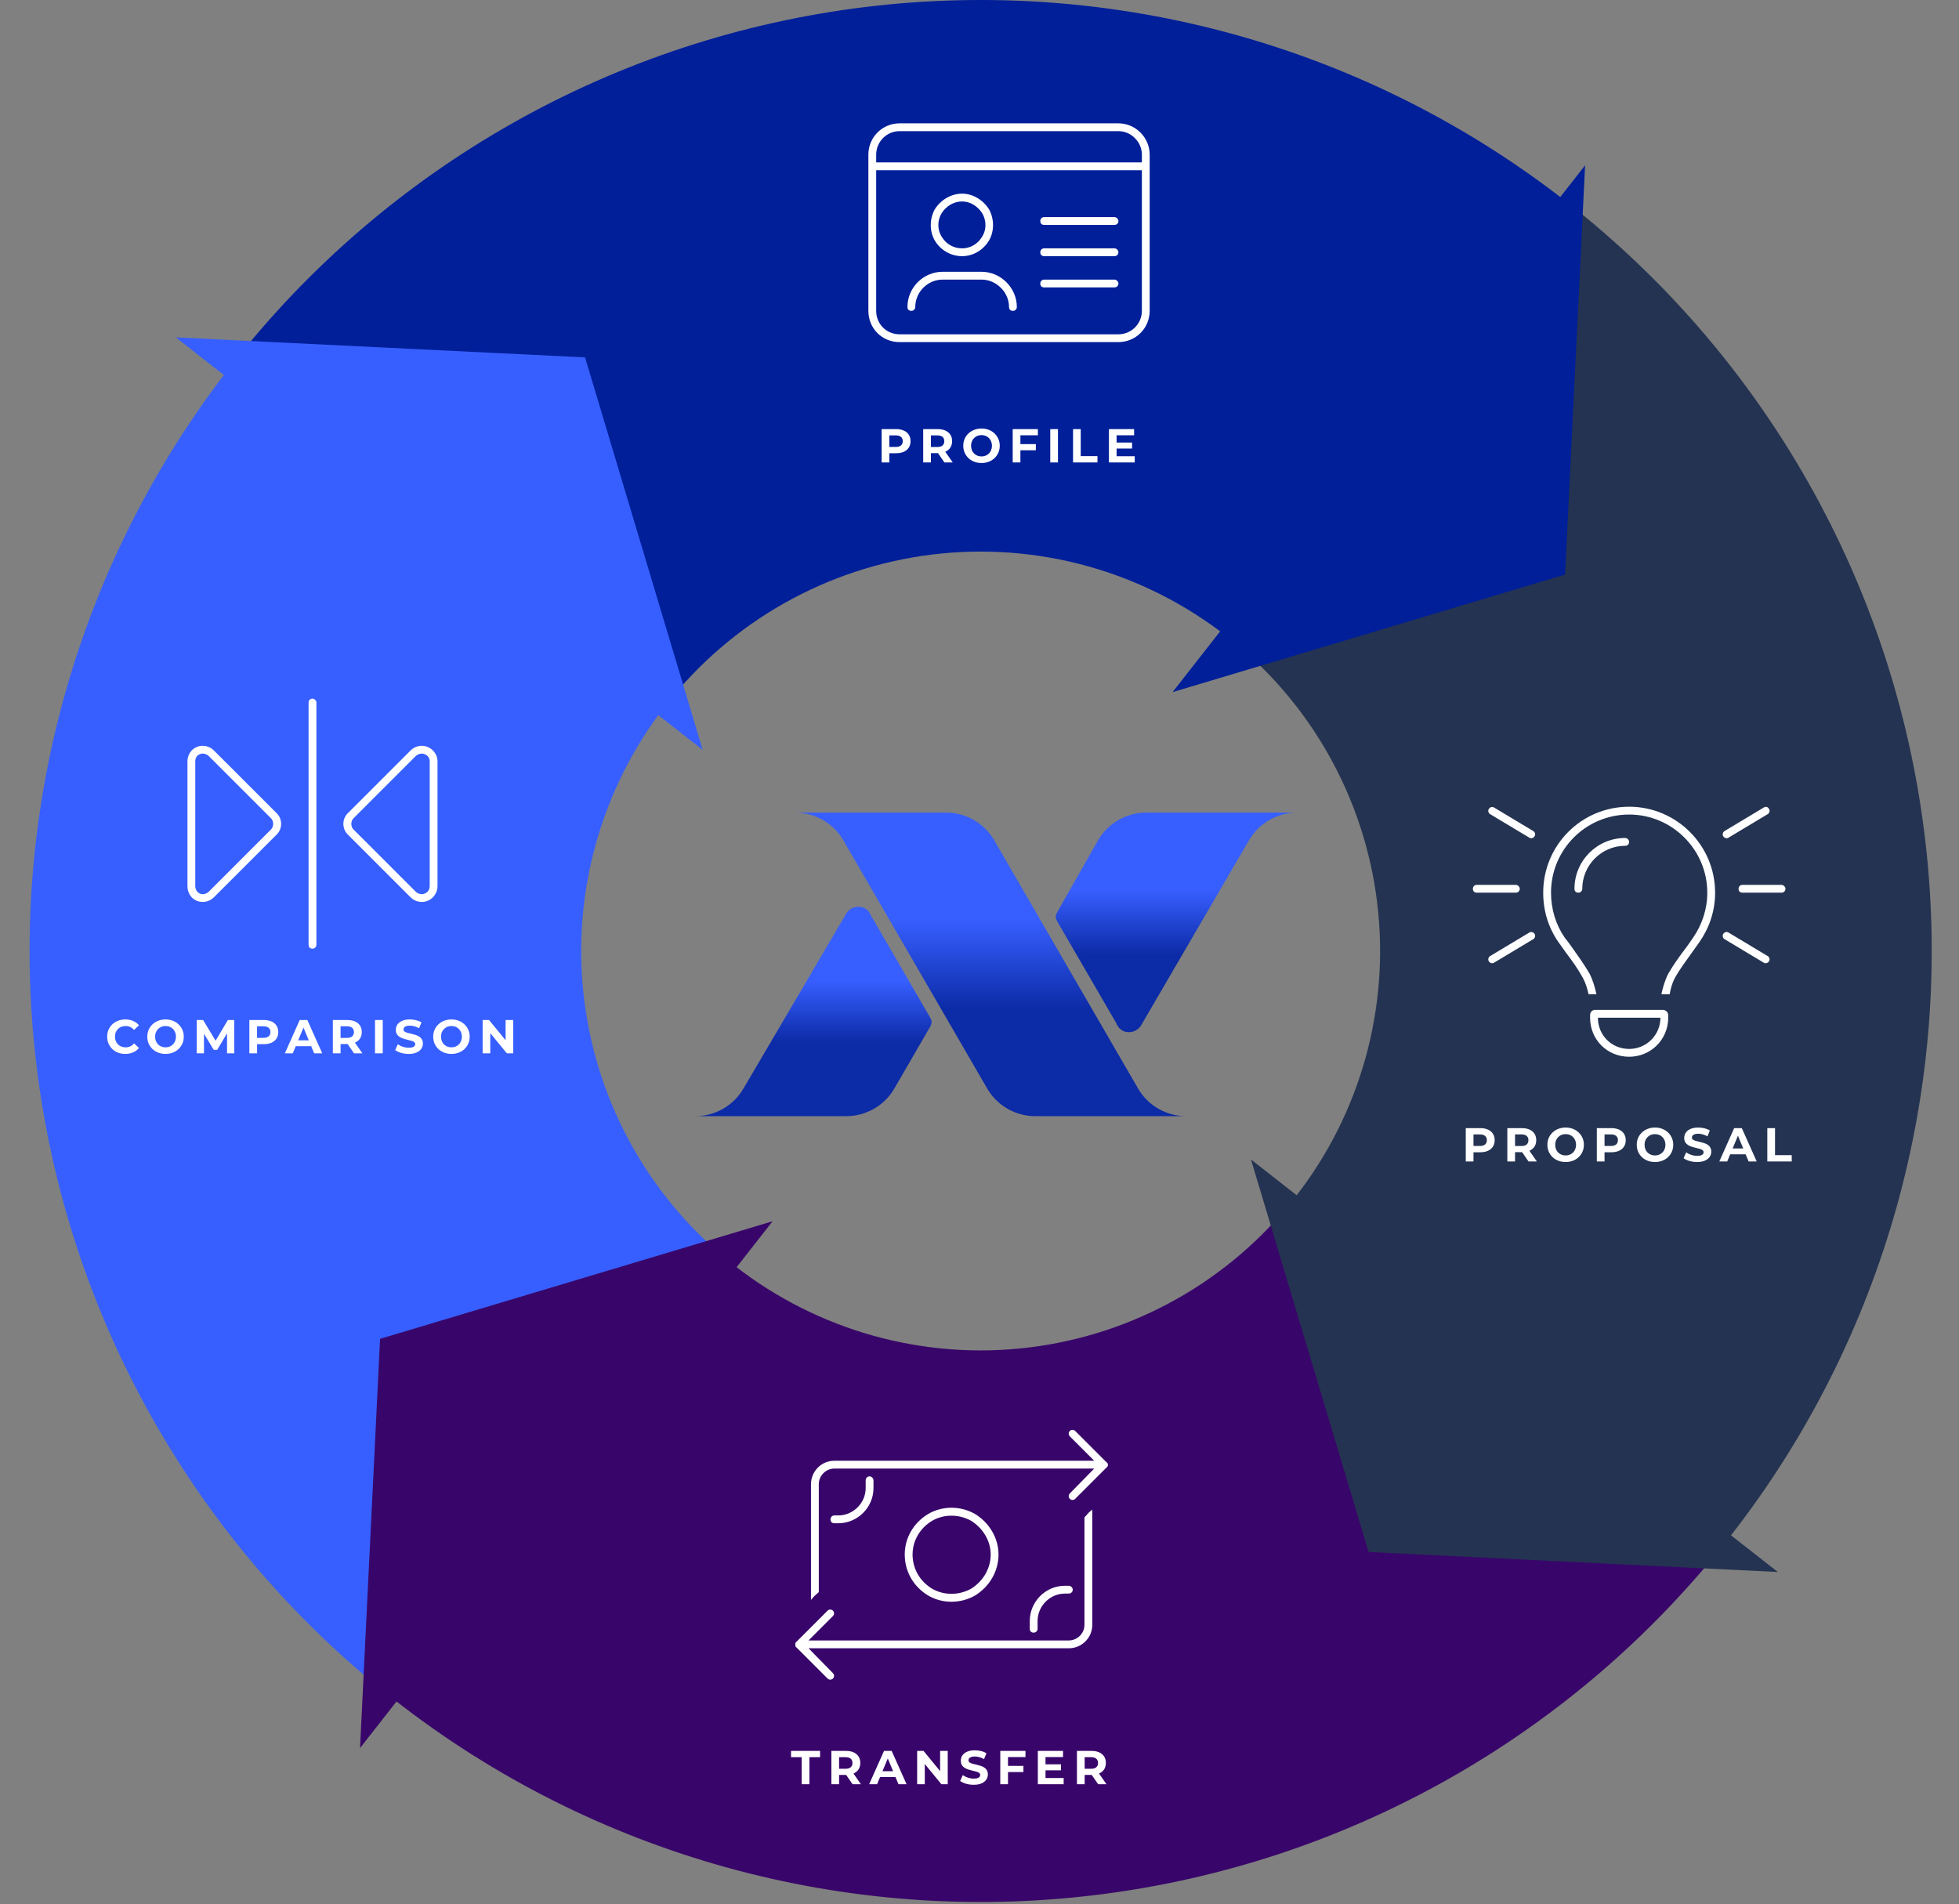 <svg width="574" height="558" viewBox="0 0 574 558" fill="none" xmlns="http://www.w3.org/2000/svg">
<rect x="0" y="0" width="574" height="558" fill="#808080" stroke="none"/>
<path d="M459.141 59.261C430.328 36.7 397.353 20.034 362.099 10.216C326.846 0.398 290.003 -2.38 253.676 2.04C217.348 6.461 182.247 17.993 150.377 35.979C118.506 53.965 90.49 78.052 67.929 106.865L195.186 206.512C204.661 194.41 216.428 184.294 229.814 176.739C243.199 169.185 257.942 164.342 273.199 162.485C288.457 160.629 303.931 161.795 318.737 165.919C333.544 170.042 347.393 177.042 359.495 186.518L459.141 59.261Z" fill="#001F99"/>
<path d="M506.745 450.473C552.31 392.283 572.893 318.375 563.966 245.008C555.038 171.641 517.332 104.826 459.141 59.261L359.495 186.518C383.935 205.655 399.772 233.718 403.521 264.532C407.271 295.345 398.626 326.387 379.488 350.827L506.745 450.473Z" fill="#243351"/>
<path d="M115.533 498.078C173.724 543.643 247.632 564.226 320.998 555.298C394.365 546.371 461.18 508.664 506.745 450.473L379.488 350.827C360.351 375.267 332.289 391.104 301.475 394.853C270.661 398.603 239.619 389.958 215.179 370.821L115.533 498.078Z" fill="#38066A"/>
<path d="M67.929 106.865C22.363 165.056 1.781 238.964 10.708 312.331C19.636 385.697 57.342 452.512 115.533 498.078L215.179 370.821C190.739 351.683 174.902 323.621 171.153 292.807C167.403 261.993 176.048 230.952 195.186 206.512L67.929 106.865Z" fill="#375FFF"/>
<path d="M458.574 168.358L343.565 202.816L464.445 48.441L458.574 168.358Z" fill="#001F99"/>
<path d="M171.425 104.727L51.508 98.855L205.883 219.736L171.425 104.727Z" fill="#375FFF"/>
<path d="M111.362 392.321L105.491 512.237L226.371 357.862L111.362 392.321Z" fill="#38066A"/>
<path d="M401.004 454.77L520.92 460.642L366.545 339.761L401.004 454.77Z" fill="#243351"/>
<path d="M258.326 135.506V125.737H262.554C263.428 125.737 264.182 125.882 264.815 126.17C265.447 126.449 265.936 126.854 266.28 127.384C266.624 127.914 266.796 128.547 266.796 129.282C266.796 130.008 266.624 130.636 266.28 131.166C265.936 131.696 265.447 132.106 264.815 132.394C264.182 132.673 263.428 132.813 262.554 132.813H259.581L260.586 131.794V135.506H258.326ZM260.586 132.045L259.581 130.971H262.428C263.126 130.971 263.647 130.822 263.991 130.524C264.336 130.226 264.508 129.812 264.508 129.282C264.508 128.742 264.336 128.324 263.991 128.026C263.647 127.728 263.126 127.58 262.428 127.58H259.581L260.586 126.505V132.045ZM270.504 135.506V125.737H274.676C276.035 125.737 277.091 126.054 277.844 126.686C278.598 127.31 278.975 128.175 278.975 129.282C278.975 130.008 278.802 130.636 278.458 131.166C278.114 131.687 277.625 132.087 276.993 132.366C276.36 132.645 275.607 132.785 274.732 132.785H271.76L272.764 131.794V135.506H270.504ZM276.714 135.506L274.272 131.961H276.686L279.156 135.506H276.714ZM272.764 132.045L271.76 130.985H274.607C275.304 130.985 275.825 130.836 276.169 130.538C276.514 130.231 276.686 129.812 276.686 129.282C276.686 128.742 276.514 128.324 276.169 128.026C275.825 127.728 275.304 127.58 274.607 127.58H271.76L272.764 126.505V132.045ZM287.604 135.674C286.832 135.674 286.115 135.548 285.455 135.297C284.803 135.046 284.236 134.692 283.752 134.236C283.278 133.78 282.905 133.245 282.636 132.631C282.375 132.017 282.245 131.347 282.245 130.622C282.245 129.896 282.375 129.226 282.636 128.612C282.905 127.998 283.282 127.463 283.766 127.007C284.25 126.552 284.817 126.198 285.469 125.947C286.12 125.696 286.827 125.57 287.59 125.57C288.362 125.57 289.069 125.696 289.711 125.947C290.362 126.198 290.925 126.552 291.4 127.007C291.883 127.463 292.26 127.998 292.53 128.612C292.8 129.217 292.935 129.887 292.935 130.622C292.935 131.347 292.8 132.022 292.53 132.645C292.26 133.259 291.883 133.794 291.4 134.25C290.925 134.697 290.362 135.046 289.711 135.297C289.069 135.548 288.367 135.674 287.604 135.674ZM287.59 133.748C288.027 133.748 288.427 133.673 288.79 133.524C289.162 133.376 289.488 133.162 289.767 132.883C290.046 132.603 290.26 132.273 290.409 131.892C290.567 131.51 290.646 131.087 290.646 130.622C290.646 130.157 290.567 129.733 290.409 129.352C290.26 128.97 290.046 128.64 289.767 128.361C289.497 128.082 289.176 127.868 288.804 127.719C288.432 127.57 288.027 127.496 287.59 127.496C287.153 127.496 286.748 127.57 286.376 127.719C286.013 127.868 285.692 128.082 285.413 128.361C285.134 128.64 284.915 128.97 284.757 129.352C284.608 129.733 284.534 130.157 284.534 130.622C284.534 131.078 284.608 131.501 284.757 131.892C284.915 132.273 285.129 132.603 285.399 132.883C285.678 133.162 286.004 133.376 286.376 133.524C286.748 133.673 287.153 133.748 287.59 133.748ZM296.727 135.506V125.737H304.109V127.552H298.988V135.506H296.727ZM298.82 131.948V130.133H303.509V131.948H298.82ZM307.733 135.506V125.737H309.994V135.506H307.733ZM314.406 135.506V125.737H316.666V133.664H321.565V135.506H314.406ZM324.921 135.506V125.737H332.303V127.552H327.168V133.692H332.485V135.506H324.921ZM327 131.431V129.673H331.703V131.431H327Z" fill="white"/>
<path d="M263.599 38.431C259.735 38.431 256.73 41.579 256.73 45.299V47.589H334.575V45.299C334.575 41.579 331.427 38.431 327.706 38.431H263.599ZM256.73 49.878V91.09C256.73 94.954 259.735 97.959 263.599 97.959H327.706C331.427 97.959 334.575 94.954 334.575 91.09V49.878H256.73ZM254.441 45.299C254.441 40.291 258.448 36.141 263.599 36.141H327.706C332.714 36.141 336.864 40.291 336.864 45.299V91.09C336.864 96.242 332.714 100.248 327.706 100.248H263.599C258.448 100.248 254.441 96.242 254.441 91.09V45.299ZM281.915 72.774C284.348 72.774 286.494 71.486 287.782 69.339C289.07 67.336 289.07 64.617 287.782 62.471C286.494 60.468 284.348 59.036 281.915 59.036C279.34 59.036 277.193 60.468 275.905 62.471C274.617 64.617 274.617 67.336 275.905 69.339C277.193 71.486 279.34 72.774 281.915 72.774ZM281.915 56.747C285.063 56.747 288.069 58.607 289.786 61.326C291.36 64.188 291.36 67.765 289.786 70.484C288.069 73.346 285.063 75.063 281.915 75.063C278.624 75.063 275.619 73.346 273.902 70.484C272.328 67.765 272.328 64.188 273.902 61.326C275.619 58.607 278.624 56.747 281.915 56.747ZM276.192 81.932C271.756 81.932 268.178 85.652 268.178 89.945C268.178 90.661 267.606 91.09 267.033 91.09C266.318 91.09 265.889 90.661 265.889 89.945C265.889 84.365 270.468 79.642 276.192 79.642H287.639C293.22 79.642 297.942 84.365 297.942 89.945C297.942 90.661 297.37 91.09 296.797 91.09C296.082 91.09 295.653 90.661 295.653 89.945C295.653 85.652 291.932 81.932 287.639 81.932H276.192ZM304.811 64.76C304.811 64.188 305.24 63.616 305.956 63.616H326.561C327.134 63.616 327.706 64.188 327.706 64.76C327.706 65.476 327.134 65.905 326.561 65.905H305.956C305.24 65.905 304.811 65.476 304.811 64.76ZM304.811 73.918C304.811 73.346 305.24 72.774 305.956 72.774H326.561C327.134 72.774 327.706 73.346 327.706 73.918C327.706 74.634 327.134 75.063 326.561 75.063H305.956C305.24 75.063 304.811 74.634 304.811 73.918ZM304.811 83.077C304.811 82.504 305.24 81.932 305.956 81.932H326.561C327.134 81.932 327.706 82.504 327.706 83.077C327.706 83.792 327.134 84.221 326.561 84.221H305.956C305.24 84.221 304.811 83.792 304.811 83.077Z" fill="white"/>
<path d="M36.693 308.829C35.939 308.829 35.237 308.708 34.586 308.466C33.944 308.215 33.386 307.861 32.911 307.405C32.437 306.949 32.064 306.414 31.795 305.8C31.534 305.186 31.404 304.512 31.404 303.777C31.404 303.042 31.534 302.367 31.795 301.753C32.064 301.139 32.437 300.604 32.911 300.148C33.395 299.693 33.958 299.344 34.6 299.102C35.242 298.851 35.944 298.725 36.707 298.725C37.553 298.725 38.316 298.874 38.995 299.172C39.684 299.46 40.261 299.888 40.726 300.455L39.275 301.795C38.94 301.414 38.568 301.13 38.158 300.944C37.749 300.749 37.302 300.651 36.819 300.651C36.363 300.651 35.944 300.725 35.562 300.874C35.181 301.023 34.851 301.237 34.572 301.516C34.293 301.795 34.074 302.125 33.916 302.507C33.767 302.888 33.693 303.312 33.693 303.777C33.693 304.242 33.767 304.665 33.916 305.047C34.074 305.428 34.293 305.758 34.572 306.038C34.851 306.317 35.181 306.531 35.562 306.68C35.944 306.828 36.363 306.903 36.819 306.903C37.302 306.903 37.749 306.81 38.158 306.624C38.568 306.428 38.94 306.135 39.275 305.745L40.726 307.084C40.261 307.652 39.684 308.084 38.995 308.382C38.316 308.68 37.549 308.829 36.693 308.829ZM48.518 308.829C47.746 308.829 47.03 308.703 46.369 308.452C45.718 308.201 45.151 307.847 44.667 307.391C44.192 306.935 43.82 306.4 43.55 305.786C43.29 305.172 43.16 304.503 43.16 303.777C43.16 303.051 43.29 302.381 43.55 301.767C43.82 301.153 44.197 300.618 44.681 300.162C45.164 299.707 45.732 299.353 46.383 299.102C47.035 298.851 47.742 298.725 48.504 298.725C49.277 298.725 49.984 298.851 50.626 299.102C51.277 299.353 51.84 299.707 52.314 300.162C52.798 300.618 53.175 301.153 53.445 301.767C53.714 302.372 53.849 303.042 53.849 303.777C53.849 304.503 53.714 305.177 53.445 305.8C53.175 306.414 52.798 306.949 52.314 307.405C51.84 307.852 51.277 308.201 50.626 308.452C49.984 308.703 49.281 308.829 48.518 308.829ZM48.504 306.903C48.942 306.903 49.342 306.828 49.705 306.68C50.077 306.531 50.402 306.317 50.681 306.038C50.961 305.758 51.175 305.428 51.323 305.047C51.481 304.665 51.561 304.242 51.561 303.777C51.561 303.312 51.481 302.888 51.323 302.507C51.175 302.125 50.961 301.795 50.681 301.516C50.412 301.237 50.091 301.023 49.718 300.874C49.346 300.725 48.942 300.651 48.504 300.651C48.067 300.651 47.662 300.725 47.29 300.874C46.928 301.023 46.606 301.237 46.327 301.516C46.048 301.795 45.83 302.125 45.672 302.507C45.523 302.888 45.448 303.312 45.448 303.777C45.448 304.233 45.523 304.656 45.672 305.047C45.83 305.428 46.044 305.758 46.313 306.038C46.593 306.317 46.918 306.531 47.29 306.68C47.662 306.828 48.067 306.903 48.504 306.903ZM57.642 308.661V298.893H59.512L63.67 305.786H62.679L66.768 298.893H68.624L68.652 308.661H66.531L66.517 302.144H66.908L63.642 307.629H62.624L59.288 302.144H59.763V308.661H57.642ZM73.063 308.661V298.893H77.292C78.166 298.893 78.92 299.037 79.552 299.325C80.185 299.604 80.674 300.009 81.018 300.539C81.362 301.07 81.534 301.702 81.534 302.437C81.534 303.163 81.362 303.791 81.018 304.321C80.674 304.851 80.185 305.261 79.552 305.549C78.92 305.828 78.166 305.968 77.292 305.968H74.319L75.324 304.949V308.661H73.063ZM75.324 305.2L74.319 304.126H77.166C77.864 304.126 78.385 303.977 78.729 303.679C79.073 303.381 79.246 302.967 79.246 302.437C79.246 301.898 79.073 301.479 78.729 301.181C78.385 300.883 77.864 300.735 77.166 300.735H74.319L75.324 299.66V305.2ZM83.467 308.661L87.821 298.893H90.054L94.422 308.661H92.049L88.477 300.037H89.37L85.784 308.661H83.467ZM85.644 306.568L86.244 304.851H91.268L91.882 306.568H85.644ZM97.529 308.661V298.893H101.701C103.06 298.893 104.116 299.209 104.869 299.841C105.623 300.465 105.999 301.33 105.999 302.437C105.999 303.163 105.827 303.791 105.483 304.321C105.139 304.842 104.65 305.242 104.018 305.521C103.385 305.8 102.632 305.94 101.757 305.94H98.785L99.789 304.949V308.661H97.529ZM103.739 308.661L101.297 305.117H103.711L106.181 308.661H103.739ZM99.789 305.2L98.785 304.14H101.631C102.329 304.14 102.85 303.991 103.194 303.693C103.539 303.386 103.711 302.967 103.711 302.437C103.711 301.898 103.539 301.479 103.194 301.181C102.85 300.883 102.329 300.735 101.631 300.735H98.785L99.789 299.66V305.2ZM109.884 308.661V298.893H112.145V308.661H109.884ZM119.766 308.829C118.985 308.829 118.236 308.726 117.519 308.522C116.803 308.308 116.226 308.033 115.789 307.698L116.556 305.996C116.975 306.293 117.468 306.54 118.036 306.735C118.612 306.921 119.194 307.014 119.78 307.014C120.227 307.014 120.585 306.973 120.855 306.889C121.134 306.796 121.338 306.67 121.469 306.512C121.599 306.354 121.664 306.173 121.664 305.968C121.664 305.707 121.562 305.503 121.357 305.354C121.152 305.196 120.882 305.07 120.548 304.977C120.213 304.875 119.84 304.782 119.431 304.698C119.031 304.605 118.626 304.493 118.217 304.363C117.817 304.233 117.449 304.065 117.115 303.861C116.78 303.656 116.505 303.386 116.291 303.051C116.086 302.716 115.984 302.288 115.984 301.767C115.984 301.209 116.133 300.702 116.431 300.246C116.738 299.781 117.194 299.414 117.798 299.144C118.412 298.865 119.18 298.725 120.101 298.725C120.715 298.725 121.32 298.799 121.915 298.948C122.511 299.088 123.036 299.302 123.492 299.59L122.794 301.307C122.338 301.046 121.883 300.856 121.427 300.735C120.971 300.604 120.524 300.539 120.087 300.539C119.65 300.539 119.292 300.59 119.012 300.693C118.733 300.795 118.533 300.93 118.412 301.097C118.291 301.256 118.231 301.442 118.231 301.656C118.231 301.907 118.333 302.112 118.538 302.27C118.743 302.419 119.012 302.539 119.347 302.633C119.682 302.726 120.05 302.819 120.45 302.912C120.859 303.005 121.264 303.112 121.664 303.233C122.073 303.354 122.445 303.516 122.78 303.721C123.115 303.926 123.385 304.196 123.59 304.53C123.804 304.865 123.911 305.289 123.911 305.8C123.911 306.349 123.757 306.852 123.45 307.308C123.143 307.763 122.683 308.131 122.069 308.41C121.464 308.689 120.696 308.829 119.766 308.829ZM132.294 308.829C131.521 308.829 130.805 308.703 130.144 308.452C129.493 308.201 128.926 307.847 128.442 307.391C127.967 306.935 127.595 306.4 127.326 305.786C127.065 305.172 126.935 304.503 126.935 303.777C126.935 303.051 127.065 302.381 127.326 301.767C127.595 301.153 127.972 300.618 128.456 300.162C128.94 299.707 129.507 299.353 130.158 299.102C130.81 298.851 131.517 298.725 132.28 298.725C133.052 298.725 133.759 298.851 134.401 299.102C135.052 299.353 135.615 299.707 136.089 300.162C136.573 300.618 136.95 301.153 137.22 301.767C137.49 302.372 137.625 303.042 137.625 303.777C137.625 304.503 137.49 305.177 137.22 305.8C136.95 306.414 136.573 306.949 136.089 307.405C135.615 307.852 135.052 308.201 134.401 308.452C133.759 308.703 133.056 308.829 132.294 308.829ZM132.28 306.903C132.717 306.903 133.117 306.828 133.48 306.68C133.852 306.531 134.178 306.317 134.457 306.038C134.736 305.758 134.95 305.428 135.099 305.047C135.257 304.665 135.336 304.242 135.336 303.777C135.336 303.312 135.257 302.888 135.099 302.507C134.95 302.125 134.736 301.795 134.457 301.516C134.187 301.237 133.866 301.023 133.494 300.874C133.122 300.725 132.717 300.651 132.28 300.651C131.842 300.651 131.438 300.725 131.066 300.874C130.703 301.023 130.382 301.237 130.103 301.516C129.824 301.795 129.605 302.125 129.447 302.507C129.298 302.888 129.223 303.312 129.223 303.777C129.223 304.233 129.298 304.656 129.447 305.047C129.605 305.428 129.819 305.758 130.089 306.038C130.368 306.317 130.693 306.531 131.066 306.68C131.438 306.828 131.842 306.903 132.28 306.903ZM141.417 308.661V298.893H143.287L149.05 305.926H148.143V298.893H150.376V308.661H148.52L142.743 301.628H143.65V308.661H141.417Z" fill="white"/>
<path d="M91.562 204.717C92.134 204.717 92.707 205.29 92.707 205.862V276.838C92.707 277.553 92.134 277.982 91.562 277.982C90.846 277.982 90.417 277.553 90.417 276.838V205.862C90.417 205.29 90.846 204.717 91.562 204.717ZM57.219 223.033V259.666C57.219 260.668 57.791 261.526 58.507 261.813C59.365 262.242 60.367 261.956 61.082 261.383L79.399 243.067C80.257 242.208 80.257 240.634 79.399 239.776L61.082 221.459C60.367 220.887 59.365 220.601 58.507 221.03C57.648 221.316 57.219 222.175 57.219 223.033ZM80.973 244.641L62.656 262.957C61.368 264.245 59.365 264.674 57.648 263.959C55.931 263.243 54.929 261.526 54.929 259.666V223.033C54.929 221.316 55.931 219.599 57.648 218.884C59.365 218.168 61.368 218.598 62.656 219.885L80.973 238.202C82.833 239.919 82.833 242.924 80.973 244.641ZM124.474 221.03C123.615 220.601 122.614 220.887 121.898 221.459L103.582 239.776C102.723 240.634 102.723 242.208 103.582 243.067L121.898 261.383C122.614 261.956 123.615 262.242 124.474 261.813C125.332 261.526 125.905 260.668 125.905 259.666V223.033C125.905 222.175 125.332 221.316 124.474 221.03ZM102.008 238.202L120.324 219.885C121.612 218.598 123.615 218.168 125.332 218.884C127.05 219.599 128.194 221.316 128.194 223.033V259.666C128.194 261.526 127.05 263.243 125.332 263.959C123.615 264.674 121.612 264.245 120.324 262.957L102.008 244.641C100.148 242.924 100.148 239.919 102.008 238.202Z" fill="white"/>
<path d="M429.479 340.339V330.571H433.707C434.582 330.571 435.335 330.715 435.968 331.003C436.6 331.282 437.089 331.687 437.433 332.217C437.777 332.748 437.949 333.38 437.949 334.115C437.949 334.841 437.777 335.469 437.433 335.999C437.089 336.53 436.6 336.939 435.968 337.227C435.335 337.506 434.582 337.646 433.707 337.646H430.735L431.739 336.627V340.339H429.479ZM431.739 336.878L430.735 335.804H433.581C434.279 335.804 434.8 335.655 435.144 335.357C435.489 335.06 435.661 334.646 435.661 334.115C435.661 333.576 435.489 333.157 435.144 332.859C434.8 332.562 434.279 332.413 433.581 332.413H430.735L431.739 331.338V336.878ZM441.657 340.339V330.571H445.829C447.188 330.571 448.244 330.887 448.997 331.52C449.751 332.143 450.128 333.008 450.128 334.115C450.128 334.841 449.955 335.469 449.611 335.999C449.267 336.52 448.779 336.92 448.146 337.199C447.513 337.478 446.76 337.618 445.885 337.618H442.913L443.917 336.627V340.339H441.657ZM447.867 340.339L445.425 336.795H447.839L450.309 340.339H447.867ZM443.917 336.878L442.913 335.818H445.76C446.457 335.818 446.978 335.669 447.323 335.371C447.667 335.064 447.839 334.646 447.839 334.115C447.839 333.576 447.667 333.157 447.323 332.859C446.978 332.562 446.457 332.413 445.76 332.413H442.913L443.917 331.338V336.878ZM458.757 340.507C457.985 340.507 457.268 340.381 456.608 340.13C455.956 339.879 455.389 339.525 454.905 339.069C454.431 338.613 454.059 338.079 453.789 337.465C453.528 336.85 453.398 336.181 453.398 335.455C453.398 334.729 453.528 334.059 453.789 333.445C454.059 332.831 454.435 332.296 454.919 331.841C455.403 331.385 455.97 331.031 456.622 330.78C457.273 330.529 457.98 330.403 458.743 330.403C459.515 330.403 460.222 330.529 460.864 330.78C461.515 331.031 462.078 331.385 462.553 331.841C463.036 332.296 463.413 332.831 463.683 333.445C463.953 334.05 464.088 334.72 464.088 335.455C464.088 336.181 463.953 336.855 463.683 337.478C463.413 338.092 463.036 338.627 462.553 339.083C462.078 339.53 461.515 339.879 460.864 340.13C460.222 340.381 459.52 340.507 458.757 340.507ZM458.743 338.581C459.18 338.581 459.58 338.507 459.943 338.358C460.315 338.209 460.641 337.995 460.92 337.716C461.199 337.437 461.413 337.106 461.562 336.725C461.72 336.343 461.799 335.92 461.799 335.455C461.799 334.99 461.72 334.566 461.562 334.185C461.413 333.804 461.199 333.473 460.92 333.194C460.65 332.915 460.329 332.701 459.957 332.552C459.585 332.403 459.18 332.329 458.743 332.329C458.306 332.329 457.901 332.403 457.529 332.552C457.166 332.701 456.845 332.915 456.566 333.194C456.287 333.473 456.068 333.804 455.91 334.185C455.761 334.566 455.687 334.99 455.687 335.455C455.687 335.911 455.761 336.334 455.91 336.725C456.068 337.106 456.282 337.437 456.552 337.716C456.831 337.995 457.157 338.209 457.529 338.358C457.901 338.507 458.306 338.581 458.743 338.581ZM467.88 340.339V330.571H472.109C472.983 330.571 473.737 330.715 474.369 331.003C475.002 331.282 475.49 331.687 475.835 332.217C476.179 332.748 476.351 333.38 476.351 334.115C476.351 334.841 476.179 335.469 475.835 335.999C475.49 336.53 475.002 336.939 474.369 337.227C473.737 337.506 472.983 337.646 472.109 337.646H469.136L470.141 336.627V340.339H467.88ZM470.141 336.878L469.136 335.804H471.983C472.681 335.804 473.202 335.655 473.546 335.357C473.89 335.06 474.062 334.646 474.062 334.115C474.062 333.576 473.89 333.157 473.546 332.859C473.202 332.562 472.681 332.413 471.983 332.413H469.136L470.141 331.338V336.878ZM484.939 340.507C484.167 340.507 483.451 340.381 482.79 340.13C482.139 339.879 481.571 339.525 481.088 339.069C480.613 338.613 480.241 338.079 479.971 337.465C479.711 336.85 479.58 336.181 479.58 335.455C479.58 334.729 479.711 334.059 479.971 333.445C480.241 332.831 480.618 332.296 481.102 331.841C481.585 331.385 482.153 331.031 482.804 330.78C483.455 330.529 484.162 330.403 484.925 330.403C485.698 330.403 486.405 330.529 487.047 330.78C487.698 331.031 488.261 331.385 488.735 331.841C489.219 332.296 489.596 332.831 489.865 333.445C490.135 334.05 490.27 334.72 490.27 335.455C490.27 336.181 490.135 336.855 489.865 337.478C489.596 338.092 489.219 338.627 488.735 339.083C488.261 339.53 487.698 339.879 487.047 340.13C486.405 340.381 485.702 340.507 484.939 340.507ZM484.925 338.581C485.363 338.581 485.763 338.507 486.125 338.358C486.498 338.209 486.823 337.995 487.102 337.716C487.381 337.437 487.595 337.106 487.744 336.725C487.902 336.343 487.982 335.92 487.982 335.455C487.982 334.99 487.902 334.566 487.744 334.185C487.595 333.804 487.381 333.473 487.102 333.194C486.833 332.915 486.512 332.701 486.139 332.552C485.767 332.403 485.363 332.329 484.925 332.329C484.488 332.329 484.083 332.403 483.711 332.552C483.348 332.701 483.027 332.915 482.748 333.194C482.469 333.473 482.251 333.804 482.092 334.185C481.944 334.566 481.869 334.99 481.869 335.455C481.869 335.911 481.944 336.334 482.092 336.725C482.251 337.106 482.465 337.437 482.734 337.716C483.013 337.995 483.339 338.209 483.711 338.358C484.083 338.507 484.488 338.581 484.925 338.581ZM497.272 340.507C496.491 340.507 495.742 340.404 495.025 340.2C494.309 339.986 493.732 339.711 493.295 339.376L494.063 337.674C494.481 337.972 494.974 338.218 495.542 338.413C496.119 338.6 496.7 338.693 497.286 338.693C497.733 338.693 498.091 338.651 498.361 338.567C498.64 338.474 498.845 338.348 498.975 338.19C499.105 338.032 499.17 337.851 499.17 337.646C499.17 337.385 499.068 337.181 498.863 337.032C498.658 336.874 498.389 336.748 498.054 336.655C497.719 336.553 497.347 336.46 496.937 336.376C496.537 336.283 496.133 336.171 495.723 336.041C495.323 335.911 494.956 335.743 494.621 335.539C494.286 335.334 494.011 335.064 493.797 334.729C493.593 334.394 493.49 333.966 493.49 333.445C493.49 332.887 493.639 332.38 493.937 331.924C494.244 331.459 494.7 331.092 495.305 330.822C495.919 330.543 496.686 330.403 497.607 330.403C498.221 330.403 498.826 330.478 499.421 330.626C500.017 330.766 500.542 330.98 500.998 331.268L500.301 332.985C499.845 332.724 499.389 332.534 498.933 332.413C498.477 332.282 498.031 332.217 497.593 332.217C497.156 332.217 496.798 332.268 496.519 332.371C496.24 332.473 496.04 332.608 495.919 332.776C495.798 332.934 495.737 333.12 495.737 333.334C495.737 333.585 495.84 333.79 496.044 333.948C496.249 334.097 496.519 334.218 496.854 334.311C497.189 334.404 497.556 334.497 497.956 334.59C498.365 334.683 498.77 334.79 499.17 334.911C499.58 335.032 499.952 335.194 500.287 335.399C500.622 335.604 500.891 335.874 501.096 336.209C501.31 336.543 501.417 336.967 501.417 337.478C501.417 338.027 501.263 338.53 500.956 338.986C500.649 339.442 500.189 339.809 499.575 340.088C498.97 340.367 498.203 340.507 497.272 340.507ZM503.771 340.339L508.125 330.571H510.358L514.726 340.339H512.354L508.781 331.715H509.674L506.088 340.339H503.771ZM505.948 338.246L506.548 336.53H511.572L512.186 338.246H505.948ZM517.833 340.339V330.571H520.094V338.497H524.992V340.339H517.833Z" fill="white"/>
<path d="M437.859 236.681L449.307 243.55C449.736 243.836 450.023 244.552 449.593 245.124C449.307 245.553 448.592 245.84 448.019 245.41L436.572 238.542C436.142 238.255 435.856 237.54 436.285 236.968C436.572 236.538 437.287 236.252 437.859 236.681ZM517.993 238.542L506.546 245.41C505.973 245.84 505.258 245.553 504.972 245.124C504.542 244.552 504.828 243.836 505.258 243.55L516.705 236.681C517.278 236.252 517.993 236.395 518.279 236.968C518.709 237.54 518.423 238.255 517.993 238.542ZM432.708 259.291H444.156C444.728 259.291 445.3 259.863 445.3 260.435C445.3 261.151 444.728 261.58 444.156 261.58H432.708C431.993 261.58 431.563 261.151 431.563 260.435C431.563 259.863 431.993 259.291 432.708 259.291ZM510.552 259.291H522C522.572 259.291 523.145 259.863 523.145 260.435C523.145 261.151 522.572 261.58 522 261.58H510.552C509.837 261.58 509.408 261.151 509.408 260.435C509.408 259.863 509.837 259.291 510.552 259.291ZM449.307 275.174L437.859 282.043C437.287 282.472 436.572 282.186 436.285 281.757C435.856 281.184 436.142 280.469 436.572 280.183L448.019 273.314C448.592 272.885 449.307 273.171 449.593 273.6C450.023 274.173 449.736 274.888 449.307 275.174ZM506.546 273.314L517.993 280.183C518.423 280.469 518.709 281.184 518.279 281.757C517.993 282.186 517.278 282.472 516.705 282.043L505.258 275.174C504.828 274.888 504.542 274.173 504.972 273.6C505.258 273.171 505.973 272.885 506.546 273.314ZM500.249 261.58C500.249 248.988 489.946 238.685 477.354 238.685C464.618 238.685 454.459 248.988 454.459 261.58C454.459 266.445 455.89 271.024 458.465 274.745C459.181 275.604 459.896 276.605 460.612 277.607C462.329 280.04 464.189 282.615 465.763 285.334C466.765 287.337 467.337 289.341 467.767 291.344H465.477C465.048 289.627 464.618 288.053 463.76 286.479C462.329 283.903 460.612 281.47 458.752 279.038C458.036 278.036 457.321 277.035 456.605 276.033C453.743 271.883 452.169 267.018 452.169 261.58C452.169 247.7 463.331 236.395 477.354 236.395C491.234 236.395 502.539 247.7 502.539 261.58C502.539 267.018 500.822 271.883 497.96 276.033C497.244 277.035 496.529 278.036 495.813 279.038C494.096 281.47 492.236 283.903 490.805 286.479C489.946 288.053 489.517 289.627 489.231 291.344H486.798C487.228 289.341 487.8 287.337 488.802 285.334C490.376 282.615 492.236 280.04 494.096 277.607C494.812 276.605 495.527 275.604 496.1 274.745C498.675 271.024 500.249 266.445 500.249 261.58ZM463.617 260.435C463.617 261.151 463.044 261.58 462.472 261.58C461.757 261.58 461.327 261.151 461.327 260.435C461.327 252.279 467.91 245.553 476.209 245.553C476.782 245.553 477.354 246.126 477.354 246.698C477.354 247.414 476.782 247.843 476.209 247.843C469.198 247.843 463.617 253.567 463.617 260.435ZM477.354 307.371C482.362 307.371 486.512 303.364 486.512 298.213H468.196C468.196 303.364 472.203 307.371 477.354 307.371ZM465.906 297.497C465.906 296.639 466.479 295.923 467.337 295.923H487.228C488.086 295.923 488.802 296.639 488.802 297.497V298.213C488.802 304.652 483.65 309.66 477.354 309.66C470.915 309.66 465.906 304.652 465.906 298.213V297.497Z" fill="white"/>
<path d="M234.903 522.828V514.901H231.777V513.059H240.29V514.901H237.164V522.828H234.903ZM243.599 522.828V513.059H247.772C249.13 513.059 250.186 513.375 250.94 514.008C251.693 514.631 252.07 515.497 252.07 516.604C252.07 517.329 251.898 517.957 251.554 518.488C251.21 519.009 250.721 519.409 250.089 519.688C249.456 519.967 248.702 520.106 247.828 520.106H244.855L245.86 519.116V522.828H243.599ZM249.809 522.828L247.367 519.283H249.781L252.252 522.828H249.809ZM245.86 519.367L244.855 518.306H247.702C248.4 518.306 248.921 518.157 249.265 517.86C249.609 517.553 249.781 517.134 249.781 516.604C249.781 516.064 249.609 515.645 249.265 515.348C248.921 515.05 248.4 514.901 247.702 514.901H244.855L245.86 513.827V519.367ZM254.671 522.828L259.025 513.059H261.258L265.626 522.828H263.253L259.681 514.203H260.574L256.987 522.828H254.671ZM256.848 520.734L257.448 519.018H262.472L263.086 520.734H256.848ZM268.732 522.828V513.059H270.602L276.366 520.093H275.459V513.059H277.692V522.828H275.836L270.058 515.794H270.965V522.828H268.732ZM285.306 522.995C284.524 522.995 283.776 522.893 283.059 522.688C282.343 522.474 281.766 522.2 281.329 521.865L282.096 520.162C282.515 520.46 283.008 520.707 283.575 520.902C284.152 521.088 284.734 521.181 285.32 521.181C285.766 521.181 286.125 521.139 286.394 521.055C286.674 520.962 286.878 520.837 287.008 520.679C287.139 520.52 287.204 520.339 287.204 520.134C287.204 519.874 287.102 519.669 286.897 519.52C286.692 519.362 286.422 519.237 286.087 519.144C285.753 519.041 285.38 518.948 284.971 518.864C284.571 518.771 284.166 518.66 283.757 518.53C283.357 518.399 282.989 518.232 282.654 518.027C282.32 517.822 282.045 517.553 281.831 517.218C281.626 516.883 281.524 516.455 281.524 515.934C281.524 515.376 281.673 514.869 281.971 514.413C282.278 513.948 282.734 513.58 283.338 513.31C283.952 513.031 284.72 512.892 285.641 512.892C286.255 512.892 286.86 512.966 287.455 513.115C288.05 513.254 288.576 513.468 289.032 513.757L288.334 515.473C287.878 515.213 287.422 515.022 286.967 514.901C286.511 514.771 286.064 514.706 285.627 514.706C285.19 514.706 284.831 514.757 284.552 514.859C284.273 514.962 284.073 515.097 283.952 515.264C283.831 515.422 283.771 515.608 283.771 515.822C283.771 516.073 283.873 516.278 284.078 516.436C284.283 516.585 284.552 516.706 284.887 516.799C285.222 516.892 285.59 516.985 285.99 517.078C286.399 517.171 286.804 517.278 287.204 517.399C287.613 517.52 287.985 517.683 288.32 517.888C288.655 518.092 288.925 518.362 289.13 518.697C289.344 519.032 289.451 519.455 289.451 519.967C289.451 520.516 289.297 521.018 288.99 521.474C288.683 521.93 288.223 522.297 287.609 522.577C287.004 522.856 286.236 522.995 285.306 522.995ZM293.089 522.828V513.059H300.471V514.873H295.349V522.828H293.089ZM295.182 519.269V517.455H299.871V519.269H295.182ZM304.095 522.828V513.059H311.477V514.873H306.342V521.014H311.659V522.828H304.095ZM306.174 518.753V516.994H310.877V518.753H306.174ZM315.551 522.828V513.059H319.723C321.082 513.059 322.138 513.375 322.891 514.008C323.645 514.631 324.022 515.497 324.022 516.604C324.022 517.329 323.849 517.957 323.505 518.488C323.161 519.009 322.673 519.409 322.04 519.688C321.407 519.967 320.654 520.106 319.779 520.106H316.807L317.811 519.116V522.828H315.551ZM321.761 522.828L319.319 519.283H321.733L324.203 522.828H321.761ZM317.811 519.367L316.807 518.306H319.654C320.351 518.306 320.872 518.157 321.217 517.86C321.561 517.553 321.733 517.134 321.733 516.604C321.733 516.064 321.561 515.645 321.217 515.348C320.872 515.05 320.351 514.901 319.654 514.901H316.807L317.811 513.827V519.367Z" fill="white"/>
<path d="M313.462 420.887C313.033 420.458 313.033 419.742 313.462 419.313C313.892 418.884 314.607 418.884 315.037 419.313L324.195 428.471C324.481 428.614 324.624 428.9 324.624 429.187C324.624 429.616 324.481 429.902 324.195 430.045L315.037 439.203C314.607 439.633 313.892 439.633 313.462 439.203C313.033 438.774 313.033 438.059 313.462 437.629L320.617 430.331H291.426H291.283H244.49C241.914 430.331 239.911 432.478 239.911 434.911V466.535L238.48 467.823L237.622 468.824V434.911C237.622 431.19 240.627 428.042 244.49 428.042H312.604H320.617L313.462 420.887ZM236.906 482.991L244.061 490.289C244.49 490.718 244.49 491.433 244.061 491.863C243.632 492.292 242.916 492.292 242.487 491.863L233.329 482.705C233.043 482.561 233.043 482.275 233.043 481.846C233.043 481.56 233.043 481.274 233.329 481.131L242.487 471.972C242.916 471.543 243.632 471.543 244.061 471.972C244.49 472.402 244.49 473.117 244.061 473.546L236.906 480.701H244.919H246.064H266.241H313.176C315.609 480.701 317.755 478.698 317.755 476.122V444.641L319.043 443.21L320.045 442.352V476.122C320.045 479.986 316.897 482.991 313.176 482.991H246.207H244.919H236.906ZM301.729 477.267V474.977C301.729 469.397 306.308 464.674 312.032 464.674H313.176C313.749 464.674 314.321 465.247 314.321 465.819C314.321 466.535 313.749 466.964 313.176 466.964H312.032C307.596 466.964 304.018 470.685 304.018 474.977V477.267C304.018 477.982 303.446 478.412 302.873 478.412C302.158 478.412 301.729 477.982 301.729 477.267ZM254.793 432.621C255.366 432.621 255.938 433.193 255.938 433.766V436.055C255.938 441.779 251.216 446.358 245.635 446.358H244.49C243.775 446.358 243.345 445.929 243.345 445.213C243.345 444.641 243.775 444.069 244.49 444.069H245.635C249.928 444.069 253.648 440.491 253.648 436.055V433.766C253.648 433.193 254.078 432.621 254.793 432.621ZM267.386 455.516C267.386 459.666 269.532 463.387 273.109 465.533C276.544 467.536 280.98 467.536 284.557 465.533C287.991 463.387 290.281 459.666 290.281 455.516C290.281 451.51 287.991 447.789 284.557 445.643C280.98 443.639 276.544 443.639 273.109 445.643C269.532 447.789 267.386 451.51 267.386 455.516ZM292.57 455.516C292.57 460.525 289.852 464.961 285.702 467.536C281.409 469.969 276.114 469.969 271.965 467.536C267.672 464.961 265.096 460.525 265.096 455.516C265.096 450.651 267.672 446.215 271.965 443.639C276.114 441.207 281.409 441.207 285.702 443.639C289.852 446.215 292.57 450.651 292.57 455.516Z" fill="white"/>
<path d="M291.328 246.255L333.44 318.935C336.464 324.153 341.949 327.071 347.591 327.077H303.376C297.735 327.07 292.252 324.151 289.229 318.935L247.117 246.255C244.094 241.036 238.608 238.117 232.967 238.112H277.173C282.816 238.115 288.304 241.035 291.328 246.255Z" fill="url(#paint0_linear_101_818)"/>
<path d="M272.517 300.902L262.069 318.935C259.046 324.151 253.563 327.07 247.922 327.077H203.707C209.349 327.071 214.834 324.153 217.857 318.935L247.764 268.037C247.764 268.037 248.761 265.709 251.587 265.709C254.414 265.709 255.245 268.369 255.245 268.369L272.517 298.128C272.517 298.294 273.532 299.292 272.517 300.902Z" fill="url(#paint1_linear_101_818)"/>
<path d="M309.793 267.258L321.73 246.254C324.752 241.037 330.236 238.118 335.876 238.112H380.091C374.45 238.117 368.965 241.036 365.941 246.254L334.547 300.123C334.547 300.123 333.549 302.451 330.723 302.451C327.897 302.451 327.065 299.791 327.065 299.791L309.793 270.032C309.793 269.866 308.778 268.868 309.793 267.258Z" fill="url(#paint2_linear_101_818)"/>
<defs>
<linearGradient id="paint0_linear_101_818" x1="284.082" y1="269.441" x2="284.081" y2="295.747" gradientUnits="userSpaceOnUse">
<stop stop-color="#375FFF"/>
<stop offset="1" stop-color="#0C2BA7"/>
</linearGradient>
<linearGradient id="paint1_linear_101_818" x1="234.593" y1="287.32" x2="234.593" y2="305.466" gradientUnits="userSpaceOnUse">
<stop stop-color="#375FFF"/>
<stop offset="1" stop-color="#0C2BA7"/>
</linearGradient>
<linearGradient id="paint2_linear_101_818" x1="340.892" y1="260.769" x2="340.891" y2="279.793" gradientUnits="userSpaceOnUse">
<stop stop-color="#375FFF"/>
<stop offset="1" stop-color="#0C2BA7"/>
</linearGradient>
</defs>
</svg>
